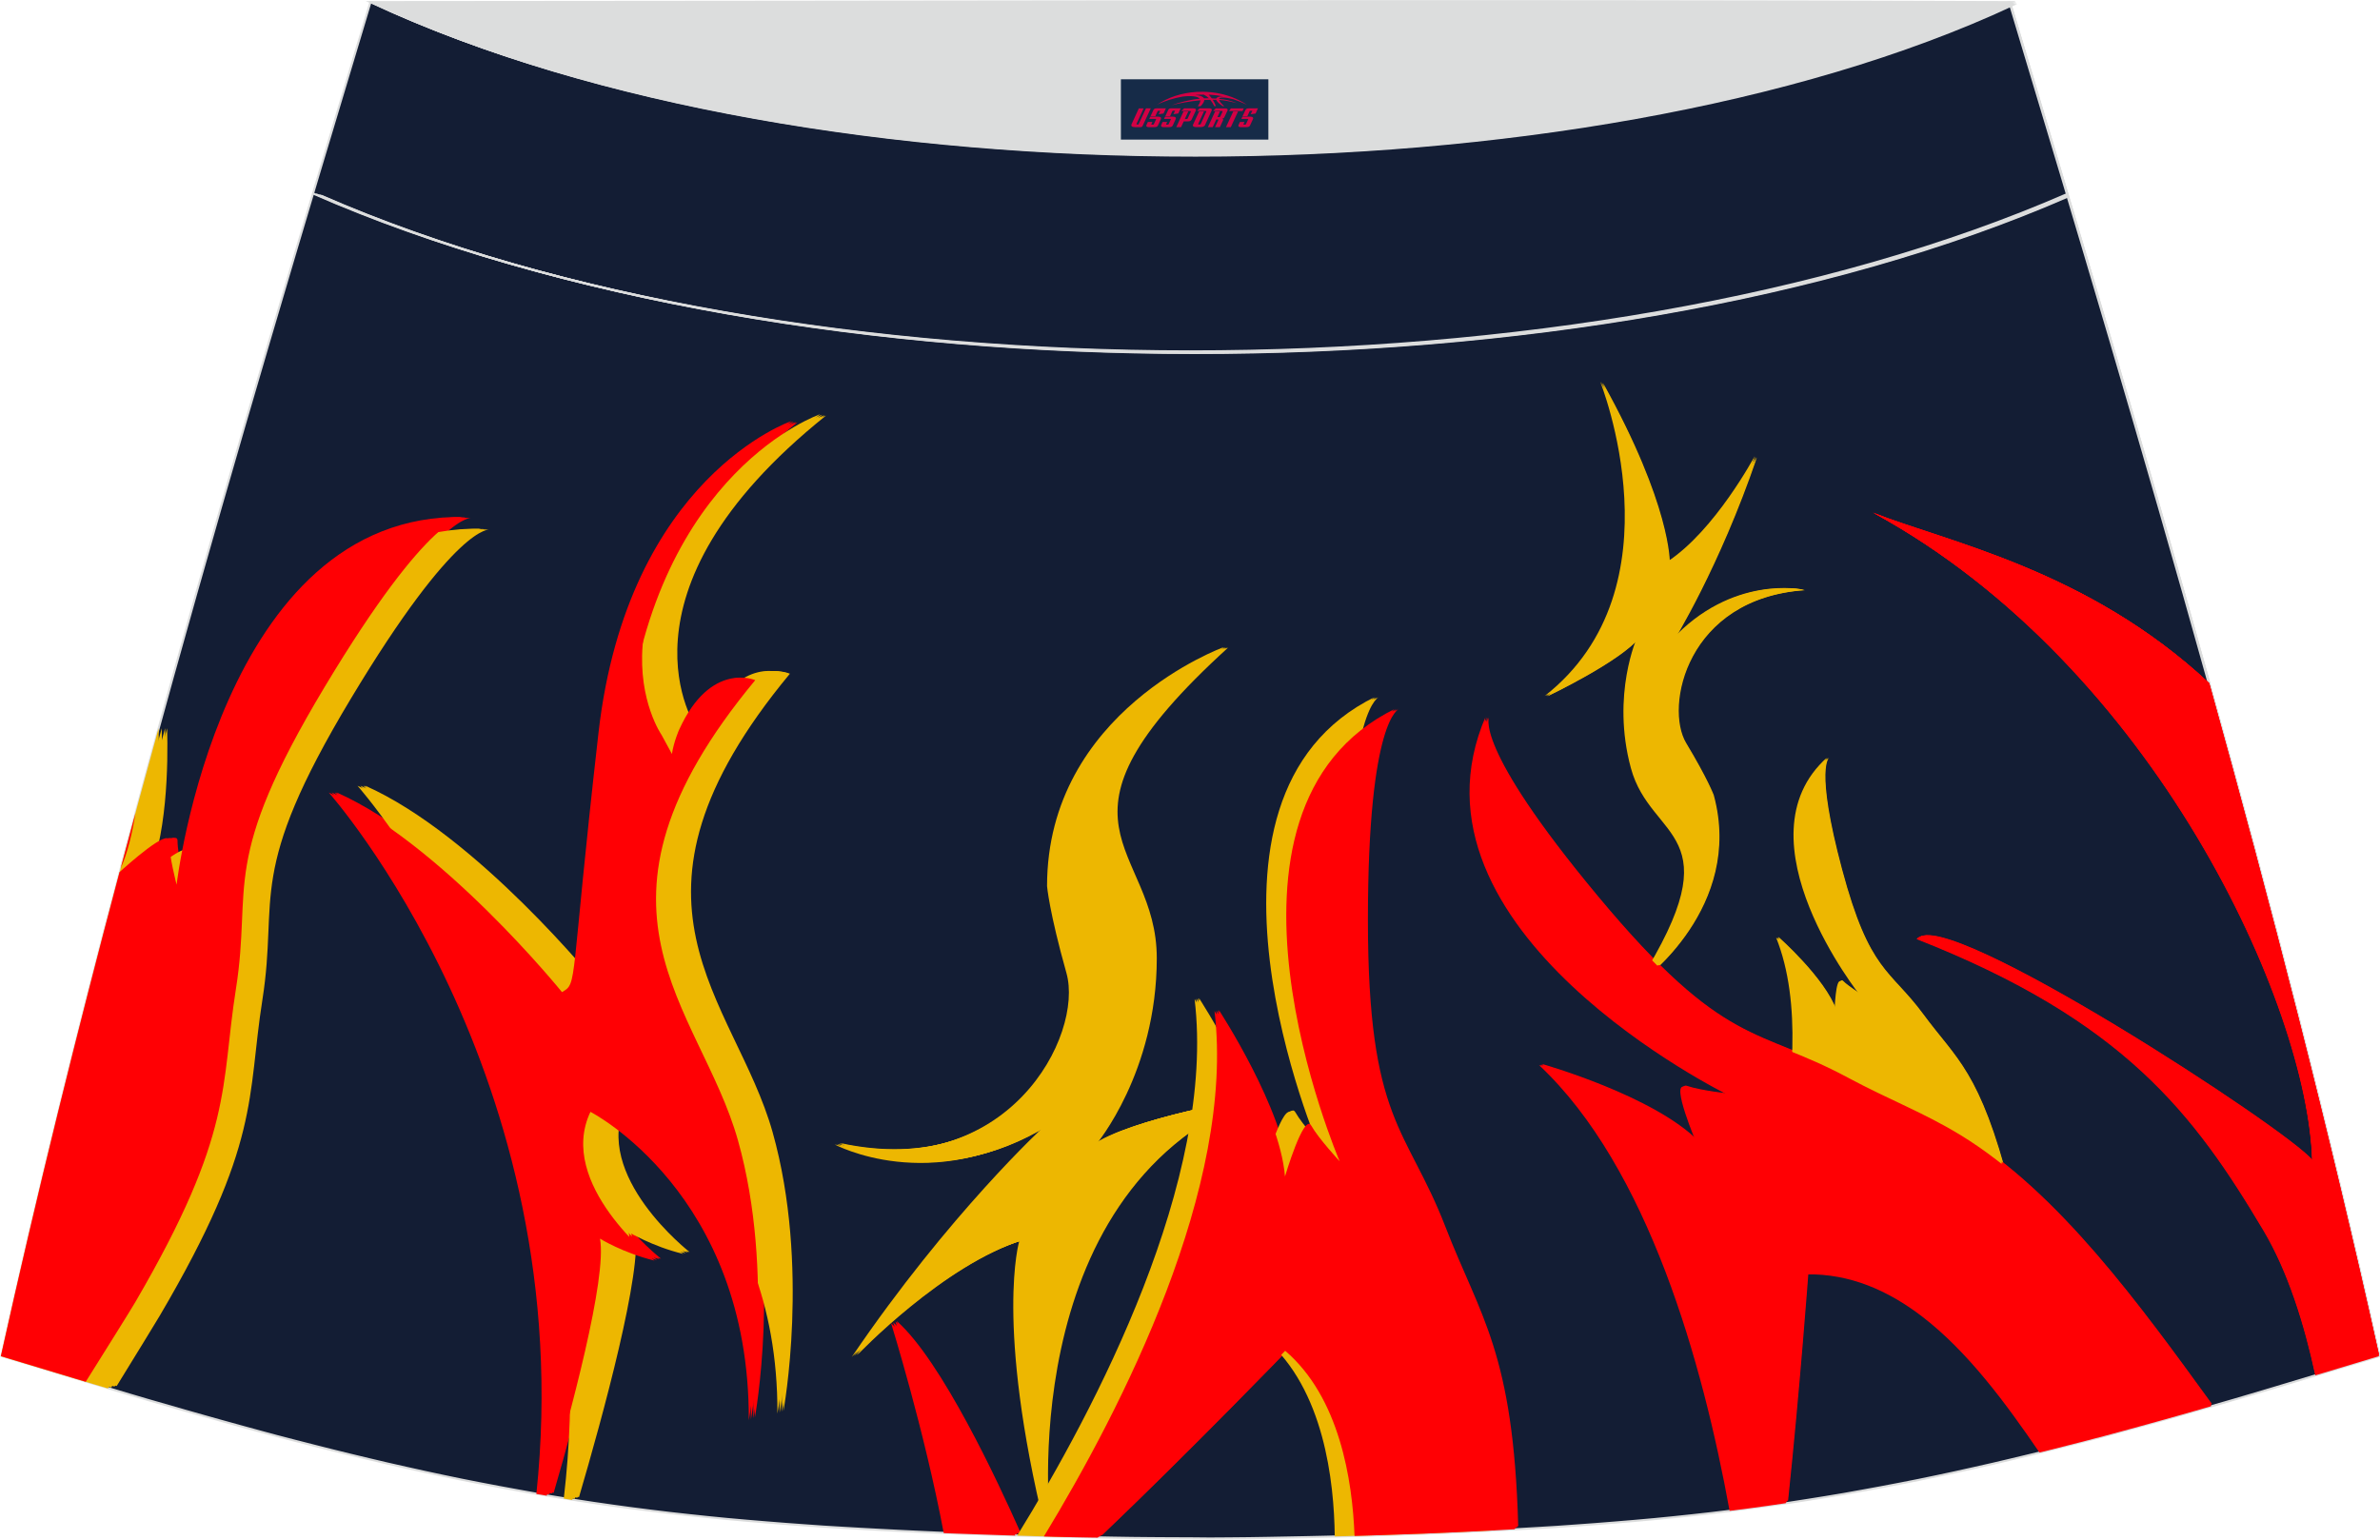 <?xml version="1.0" encoding="utf-8"?>
<!-- Generator: Adobe Illustrator 24.0.1, SVG Export Plug-In . SVG Version: 6.00 Build 0)  -->
<svg xmlns="http://www.w3.org/2000/svg" xmlns:xlink="http://www.w3.org/1999/xlink" version="1.1" id="图层_1" x="0px" y="0px" width="387px" height="250.4px" viewBox="0 0 387.33 250.58" enable-background="new 0 0 387.33 250.58" xml:space="preserve">
<g>
	<path fill="#131D34" stroke="#DCDDDD" stroke-width="0.34" stroke-miterlimit="22.926" d="M194.4,249.91L194.4,249.91   l-3.16-0.01l-3.15-0.02l-3.15-0.03l-3.15-0.05l-3.15-0.06l-3.15-0.06l-3.15-0.07l-3.15-0.08l-3.15-0.09l-3.15-0.1l-3.15-0.11   l-3.11-0.11l-3.11-0.12l-3.11-0.14l-3.11-0.15l-3.11-0.16l-3.11-0.17L138,248.2l-3.11-0.19l-3.11-0.22l-3.13-0.23l-3.13-0.25   l-3.12-0.26l-3.12-0.28l-3.12-0.31l-3.12-0.33l-3.12-0.35l-3.12-0.37l-3.11-0.4l-3.06-0.42l-3.05-0.44l-3.05-0.46l-3.05-0.49   l-3.04-0.51l-3.04-0.54l-3.04-0.56l-3.03-0.58l-3.03-0.6l-3.01-0.62l-3.01-0.65l-3-0.67l-3-0.68l-3-0.7l-2.99-0.71l-2.99-0.74   l-3-0.76l-3-0.77l-2.99-0.78l-2.99-0.8l-2.99-0.82l-2.99-0.83l-2.98-0.84l-2.98-0.85l-2.98-0.86l-2.98-0.86l-2.97-0.87l-2.97-0.88   l-2.97-0.88l-2.97-0.9l-2.97-0.9l-2.97-0.9l-2.97-0.9l-2.97-0.9C18.15,146.12,39.35,74.5,61.55,0.81   c106.46,29.42,159.23,29.42,265.69,0c22.19,73.7,43.4,145.31,59.89,219.57l-2.97,0.9l-2.97,0.9l-2.97,0.9l-2.97,0.9l-2.97,0.9   l-2.97,0.88l-2.97,0.88l-2.97,0.87l-2.98,0.86l-2.98,0.86l-2.98,0.85l-2.98,0.84l-2.99,0.83l-2.99,0.82l-2.99,0.8l-2.99,0.78   l-3,0.77l-3,0.76l-2.99,0.74l-2.99,0.71l-3,0.7l-3,0.68l-3,0.67l-3.01,0.65l-3.01,0.62l-3.03,0.6l-3.03,0.58l-3.04,0.56l-3.04,0.54   l-3.05,0.51l-3.05,0.49l-3.05,0.46l-3.05,0.44l-3.06,0.42l-3.11,0.4l-3.12,0.37l-3.12,0.35l-3.12,0.33l-3.12,0.31l-3.12,0.28   l-3.12,0.26l-3.13,0.25l-3.13,0.23l-3.11,0.22l-3.11,0.19l-3.11,0.18l-3.11,0.17l-3.11,0.16l-3.11,0.15l-3.11,0.14l-3.11,0.12   l-3.11,0.11l-3.15,0.11l-3.15,0.1l-3.15,0.09l-3.15,0.08l-3.15,0.07l-3.15,0.06l-3.15,0.06l-3.15,0.05l-3.15,0.03l-3.15,0.02   L194.4,249.91L194.4,249.91L194.4,249.91z"/>
	<path fill="#131D34" stroke="#DCDDDD" stroke-width="0.34" stroke-miterlimit="22.926" d="M194.22,250.03L194.22,250.03   l-3.16-0.01l-3.15-0.02l-3.15-0.03l-3.15-0.05l-3.15-0.06l-3.15-0.06l-3.15-0.07l-3.15-0.08l-3.15-0.09l-3.15-0.1l-3.15-0.11   l-3.11-0.11l-3.11-0.12l-3.11-0.14l-3.11-0.15l-3.11-0.16l-3.11-0.17l-3.11-0.18l-3.11-0.19l-3.11-0.22l-3.13-0.23l-3.13-0.25   l-3.12-0.26l-3.12-0.28l-3.12-0.31l-3.12-0.33l-3.12-0.35l-3.12-0.37l-3.11-0.4l-3.06-0.42l-3.05-0.44l-3.05-0.47l-3.05-0.49   l-3.04-0.51l-3.04-0.54l-3.04-0.56l-3.03-0.58l-3.03-0.6l-3.02-0.62l-3.02-0.65l-3.01-0.67l-3.01-0.68l-3.01-0.7l-2.99-0.71   l-2.99-0.74l-3.01-0.76l-3.01-0.77l-2.99-0.78l-2.99-0.81l-2.99-0.82l-2.99-0.83l-2.98-0.84l-2.98-0.85l-2.98-0.86l-2.98-0.86   l-2.97-0.87l-2.97-0.88l-2.97-0.88l-2.97-0.9l-2.97-0.9l-2.97-0.9l-2.97-0.9l-2.97-0.9C17.8,146.14,39.03,74.45,61.25,0.7   c106.56,29.45,159.38,29.45,265.94,0c22.21,73.76,43.44,145.44,59.95,219.77l-2.97,0.9l-2.97,0.9l-2.97,0.9l-2.97,0.9l-2.97,0.9   l-2.97,0.88l-2.97,0.88l-2.97,0.87l-2.98,0.86l-2.98,0.86l-2.98,0.85l-2.98,0.84l-2.99,0.83l-2.99,0.82l-2.99,0.81l-2.99,0.78   l-3.01,0.77l-3.01,0.76l-2.99,0.74l-2.99,0.71l-3.01,0.7l-3.01,0.68l-3.01,0.67l-3.02,0.65l-3.02,0.62l-3.03,0.6l-3.03,0.58   l-3.04,0.56l-3.04,0.54l-3.05,0.51l-3.05,0.49l-3.05,0.47l-3.05,0.44l-3.06,0.42l-3.11,0.4l-3.12,0.37l-3.12,0.35l-3.12,0.33   l-3.12,0.31l-3.12,0.28l-3.12,0.26l-3.13,0.25l-3.13,0.23l-3.11,0.22l-3.11,0.19l-3.11,0.18l-3.11,0.17l-3.11,0.16l-3.11,0.15   l-3.11,0.14l-3.11,0.12l-3.11,0.11l-3.15,0.11l-3.15,0.1l-3.15,0.09l-3.15,0.08l-3.15,0.07l-3.15,0.06l-3.15,0.06l-3.15,0.05   l-3.15,0.03l-3.15,0.02L194.22,250.03L194.22,250.03L194.22,250.03z"/>
	<path fill="#131D34" stroke="#DCDDDD" stroke-width="0.341" stroke-miterlimit="22.926" d="M193.94,250.21L193.94,250.21   l-3.17-0.01l-3.16-0.02l-3.16-0.03l-3.16-0.05l-3.16-0.06l-3.16-0.06l-3.16-0.07l-3.16-0.08l-3.16-0.09l-3.16-0.1l-3.16-0.11   l-3.11-0.11l-3.11-0.12l-3.11-0.14l-3.11-0.15l-3.11-0.16l-3.11-0.17l-3.11-0.18l-3.11-0.19l-3.11-0.22l-3.14-0.23l-3.14-0.25   l-3.12-0.26l-3.12-0.28l-3.12-0.31l-3.12-0.33l-3.12-0.35l-3.12-0.37l-3.11-0.4l-3.07-0.42l-3.06-0.44l-3.06-0.47l-3.06-0.49   l-3.04-0.51l-3.04-0.55l-3.04-0.56l-3.03-0.58l-3.03-0.6l-3.02-0.62l-3.02-0.65l-3.01-0.67l-3.01-0.68l-3.01-0.7l-3-0.72l-3-0.74   l-3.01-0.76l-3.01-0.77l-3-0.78l-3-0.81l-3-0.82l-3-0.83l-2.99-0.84l-2.99-0.85l-2.99-0.86l-2.99-0.86l-2.98-0.87l-2.98-0.89   l-2.98-0.89l-2.98-0.9l-2.98-0.9l-2.98-0.9l-2.98-0.9l-2.98-0.9c16.49-74.42,37.75-146.21,60-220.07   C167.48,30,220.38,30,327.1,0.51c22.24,73.87,43.51,145.65,60.04,220.09l-2.98,0.9l-2.98,0.9l-2.98,0.9l-2.98,0.9l-2.98,0.9   l-2.98,0.89l-2.98,0.89l-2.98,0.87l-2.99,0.86l-2.99,0.86l-2.99,0.85l-2.99,0.84l-3,0.83l-3,0.82l-3,0.81l-3,0.78l-3.01,0.77   l-3.01,0.76l-3,0.74l-3,0.72l-3.01,0.7l-3.01,0.68l-3.01,0.67l-3.02,0.65l-3.02,0.62l-3.03,0.6l-3.03,0.58l-3.04,0.56l-3.04,0.55   l-3.06,0.51l-3.06,0.49l-3.06,0.47l-3.06,0.44l-3.07,0.42l-3.11,0.4l-3.12,0.37l-3.12,0.35l-3.12,0.33l-3.12,0.31l-3.12,0.28   l-3.12,0.26l-3.14,0.25l-3.14,0.23l-3.11,0.22l-3.11,0.19l-3.11,0.18l-3.11,0.17l-3.11,0.16l-3.11,0.15l-3.11,0.14l-3.11,0.12   l-3.11,0.11l-3.16,0.11l-3.16,0.1l-3.16,0.09l-3.16,0.08l-3.16,0.07l-3.16,0.06l-3.16,0.06l-3.16,0.05l-3.16,0.03l-3.16,0.02   L193.94,250.21L193.94,250.21L193.94,250.21z"/>
	<path fill="#131D34" stroke="#DCDDDD" stroke-width="0.341" stroke-miterlimit="22.926" d="M193.66,250.39L193.66,250.39   l-3.17-0.01l-3.16-0.02l-3.16-0.03l-3.16-0.05l-3.16-0.06l-3.16-0.06l-3.16-0.07l-3.16-0.08l-3.16-0.09l-3.16-0.1l-3.16-0.11   l-3.12-0.11l-3.12-0.13l-3.12-0.14l-3.12-0.15l-3.12-0.16l-3.12-0.17l-3.12-0.18l-3.12-0.19l-3.12-0.22l-3.14-0.23l-3.14-0.25   l-3.13-0.26l-3.13-0.28l-3.13-0.31l-3.13-0.33l-3.13-0.35l-3.13-0.38l-3.12-0.4l-3.07-0.42l-3.06-0.44l-3.06-0.47l-3.06-0.49   l-3.05-0.51l-3.05-0.55l-3.05-0.56l-3.04-0.58l-3.04-0.6l-3.03-0.63l-3.03-0.65l-3.01-0.67l-3.01-0.68l-3.01-0.71l-3-0.72l-3-0.74   l-3.01-0.76l-3.01-0.77l-3-0.78l-3-0.81l-3-0.82l-3-0.83l-2.99-0.84l-2.99-0.85l-2.99-0.86l-2.99-0.86l-2.98-0.88l-2.98-0.89   l-2.98-0.89l-2.98-0.9l-2.98-0.9l-2.98-0.9l-2.98-0.9l-2.98-0.9C16.72,146.2,38,74.3,60.29,0.33   c106.87,29.53,159.85,29.53,266.72,0c22.27,73.98,43.57,145.87,60.12,220.42l-2.98,0.9l-2.98,0.9l-2.98,0.9l-2.98,0.9l-2.98,0.9   l-2.98,0.89l-2.98,0.89l-2.98,0.88l-2.99,0.86l-2.99,0.86l-2.99,0.85l-2.99,0.84l-3,0.83l-3,0.82l-3,0.81l-3,0.78l-3.01,0.77   l-3.01,0.76l-3,0.74l-3,0.72l-3.01,0.71l-3.01,0.68l-3.01,0.67l-3.03,0.65l-3.03,0.63l-3.04,0.6l-3.04,0.58l-3.05,0.56l-3.05,0.55   l-3.06,0.51l-3.06,0.49l-3.06,0.47l-3.06,0.44l-3.07,0.42l-3.12,0.4l-3.13,0.38l-3.13,0.35l-3.13,0.33l-3.13,0.31l-3.13,0.28   l-3.13,0.26l-3.14,0.25l-3.14,0.23l-3.12,0.22l-3.12,0.19l-3.12,0.18l-3.12,0.17l-3.12,0.16l-3.12,0.15l-3.12,0.14l-3.12,0.13   l-3.12,0.11l-3.16,0.11l-3.16,0.1l-3.16,0.09l-3.16,0.08l-3.16,0.07l-3.16,0.06l-3.16,0.06l-3.16,0.05l-3.16,0.03l-3.16,0.02   L193.66,250.39L193.66,250.39L193.66,250.39z"/>
	<g>
		<path fill="#EDB701" d="M115.07,121.62l-1.68-3.08c0,0-15.21-21.87,21.04-50.91c0,0-26.55,9.03-31.28,50.55    c-4.73,41.51-3.31,40.51-5.92,42.04c0,0-19.64-24.32-37.81-32.35c0,0,41.55,46.7,33.44,115.58l1.37,0.23    c3.88-13.21,10.35-36.82,9.15-43.46c0,0,3.64,2.28,8.85,3.57c0,0-15.96-12.44-10.4-24.13c0,0,25.82,13.19,25.67,50.01    c0,0,4.37-23.59-1.76-45.38c-6.13-21.78-28.05-37.44,2.81-74.64c0,0-7.23-3.16-12.32,8C116.26,117.63,115.38,119.64,115.07,121.62    z"/>
		<path fill="#FF0004" d="M110.42,122.72l-1.68-3.08c0,0-15.21-21.87,21.04-50.91c0,0-26.55,9.03-31.28,50.55    c-4.73,41.51-3.31,40.51-5.92,42.04c0,0-19.64-24.32-37.81-32.35c0,0,40.81,45.87,33.65,113.73l1.69,0.28    c3.91-13.45,9.78-35.32,8.62-41.68c0,0,3.64,2.28,8.85,3.57c0,0-15.96-12.44-10.4-24.13c0,0,25.82,13.19,25.67,50.01    c0,0,4.36-23.59-1.76-45.38c-6.13-21.78-28.05-37.44,2.8-74.64c0,0-7.23-3.16-12.32,8C111.6,118.73,110.72,120.75,110.42,122.72z"/>
		<path fill="#EDB701" d="M224.47,113.43c0,0-5.11,1.41-5.11,34.36s6.3,33.66,12.61,49.95c5.81,15.04,11.32,20.65,11.88,50.86    l-2.33,0.11l-3.11,0.15L235.3,249l-3.11,0.12l-3.11,0.11l-3.15,0.11l-3.15,0.1l-3.15,0.09l-1.77,0.05    c-0.1-8.92-1.73-23.89-11.28-32.04c0,0-17.69,18.3-32.31,32.12l-1.94-0.05l-3.15-0.08l-2.82-0.08    c12.65-20.48,32.28-57.75,28.77-87c0,0,10.56,16.13,11.42,26.82c0,0,3.07-10.35,4.26-8.24c1.19,2.11,4.6,5.78,4.6,5.78    S190.85,129.87,224.47,113.43z"/>
		<path fill="#EDB701" d="M199.86,105.41c0,0-28.63,10.35-28.63,38.75c0,0,0.34,4.13,3.15,14.11c2.81,10-9.29,33.92-37.58,27.79    c0,0,15.59,8.42,34-2.98c0,0-15.38,14.11-31.23,37.43c0,0,14.02-14.72,27.14-18.76c0,0-3.97,13.24,4.22,46.71    c0,0-6.3-53.82,32.89-69.76c0,0-19.25,3.15-25.4,7.54c0,0,9.84-11.7,9.84-30.28C188.27,137.36,167.9,134.47,199.86,105.41z"/>
		<path fill="#FF0004" d="M227.73,115.36c0,0-5.11,1.41-5.11,34.36s6.3,33.66,12.61,49.95c5.68,14.68,11.07,20.41,11.85,48.76    l-2.46,0.14l-3.11,0.16l-3.11,0.15l-3.11,0.14l-3.11,0.12l-3.11,0.11l-3.15,0.11l-3.15,0.1l-1.7,0.05    c-0.34-9.02-2.41-22.46-11.24-30.02c0,0-16.18,16.75-30.38,30.3l-0.82-0.01l-3.15-0.06l-3.15-0.07l-1.62-0.05    c12.65-20.81,31.07-56.78,27.66-85.2c0,0,10.56,16.13,11.42,26.82c0,0,3.07-10.35,4.26-8.24c1.19,2.1,4.6,5.78,4.6,5.78    S194.12,131.79,227.73,115.36z"/>
		<path fill="#EDB701" d="M267.25,159.67c0,0,16.61-12,11.66-30.25c0,0-0.94-2.58-4.49-8.48c-3.55-5.89,0.06-23.54,19.32-24.89    c0,0-11.5-2.49-21.35,8.27c0,0,7.43-11.94,13.55-29.9c0,0-6.45,12.08-14.19,17.12c0,0,0.24-9.25-10.87-29.23    c0,0,13.45,33.4-8.98,50.99c0,0,11.84-5.63,15.02-9.6c0,0-4.28,9.36-1.04,21.31S282.73,135.02,267.25,159.67z"/>
		<path fill="#EDB701" d="M297.72,123.27c0,0-2.41,1.46,2.07,18.23s7.8,16.21,13.23,23.58c5.43,7.38,9.19,9.18,14.12,28.32    l-13.37,3.83c0,0-2.14-14.28-10.99-18.37c0,0-15.84,28.91-19.22,31.32c0,0,14.29-36.75,5.88-57.68c0,0,7.58,6.66,9.47,11.98    c0,0,0.16-5.71,1.05-4.82s3.14,2.28,3.14,2.28S282.83,136.54,297.72,123.27z"/>
		<path fill="#FF0004" d="M242.38,116.56c0,0-2.99,4.48,17.72,29.35s25.87,21.19,40.96,29.28c6.75,3.63,12.25,5.64,18.26,9.32    c15.79,9.64,29.02,27.98,40.64,43.98l-2.53,0.73l-2.98,0.85l-2.98,0.84l-2.99,0.83l-2.99,0.82l-2.99,0.8l-2.99,0.78l-3,0.77    l-3,0.76l-1.39,0.34c-5.37-7.85-11.56-16.32-19-22.03c-5.52-4.24-11.73-6.98-18.81-6.86c0,0-1.39,18.96-3.31,37.1l-2.82,0.41    l-3.06,0.42l-3.11,0.4l-0.12,0.01c-4.34-23.91-13.2-55.69-30.89-72.27c0,0,18.14,5.12,25.51,12.62c0,0-4.18-9.85-1.95-9.07    s7.12,1.29,7.12,1.29S227.26,151.41,242.38,116.56z"/>
		<path fill="#FF0004" d="M166.09,249.47c-3.66-8.26-12.86-28.01-20.14-34.44c0,0,5.35,17.15,8.53,34.03l2.12,0.08l3.11,0.11    l3.15,0.11l3.15,0.1L166.09,249.47z"/>
		<path fill="#EDB701" d="M79.72,86.19c0,0-5.45-1.08-22.62,27.52c-17.17,28.58-11.72,32.01-14.39,48.98    c-2.53,16.04-0.2,23.38-16.72,51.48c-0.58,0.99-4.08,6.69-7,11.43l-2.49-0.74l-2.97-0.9l-2.97-0.9l-2.97-0.9l-2.97-0.9l-2.97-0.9    c7.63-34.35,16.27-68.14,25.55-101.83c0.16,5.67,0.05,18.12-3.57,25.42c0,0,8.22-7.59,8.23-5.24c0,2.36,1.24,7.08,1.24,7.08    S40.13,85.39,79.72,86.19z"/>
		<path fill="#FF0004" d="M76.77,84.3c0,0-5.45-1.08-22.62,27.52c-17.17,28.58-11.72,32.01-14.4,48.98    c-2.52,15.91-0.24,23.25-16.32,50.82c-0.71,1.24-4.95,8-8.03,12.92l-1.88-0.57l-2.97-0.9l-2.97-0.9l-2.97-0.9l-2.97-0.9    c5.87-26.43,12.34-52.53,19.23-78.49c1.26-1.14,8.02-7.2,8.02-5.05c0,2.36,1.24,7.08,1.24,7.08S37.18,83.5,76.77,84.3L76.77,84.3z     M23.45,132.33c-0.8,2.99-1.61,5.98-2.4,8.99C22.19,138.71,22.95,135.56,23.45,132.33z"/>
		<path fill="#FF0004" d="M376.33,188.8c-0.66-25.16-25.57-80.31-71.26-105.23c11.99,4.74,34.79,9.24,54.49,27.64    c10.05,36.13,19.39,72.32,27.58,109.17l-2.97,0.9l-2.97,0.9l-2.97,0.9l-1.41,0.42c-1.78-8.26-4.43-16.76-8.36-23.4    c-11.31-19.04-22.7-34.13-56.28-47.34C316.35,147.32,372.48,183.9,376.33,188.8z"/>
	</g>
	<g>
		<path fill="#EDB701" d="M114.82,121.61l-1.68-3.09c0,0-15.22-21.89,21.06-50.95c0,0-26.58,9.04-31.31,50.6    c-4.73,41.55-3.31,40.55-5.92,42.08c0,0-19.66-24.34-37.84-32.38c0,0,41.58,46.74,33.47,115.69l1.37,0.23    c3.88-13.23,10.36-36.85,9.15-43.5c0,0,3.64,2.28,8.86,3.57c0,0-15.97-12.45-10.41-24.15c0,0,25.84,13.2,25.69,50.06    c0,0,4.38-23.62-1.76-45.42c-6.14-21.8-28.07-37.48,2.81-74.71c0,0-7.24-3.16-12.33,8.01    C116.01,117.62,115.13,119.64,114.82,121.61z"/>
		<path fill="#FF0004" d="M110.16,122.71l-1.68-3.09c0,0-15.22-21.89,21.06-50.95c0,0-26.58,9.04-31.31,50.6    c-4.73,41.55-3.31,40.55-5.92,42.08c0,0-19.66-24.34-37.84-32.38c0,0,40.85,45.92,33.68,113.84l1.69,0.28    c3.91-13.46,9.79-35.36,8.63-41.72c0,0,3.64,2.28,8.86,3.57c0,0-15.97-12.45-10.41-24.15c0,0,25.84,13.2,25.69,50.06    c0,0,4.37-23.62-1.76-45.42c-6.14-21.8-28.07-37.48,2.8-74.71c0,0-7.24-3.16-12.33,8.01    C111.35,118.72,110.47,120.75,110.16,122.71z"/>
		<path fill="#EDB701" d="M224.31,113.42c0,0-5.12,1.41-5.12,34.39s6.31,33.69,12.62,50c5.82,15.05,11.33,20.67,11.89,50.91    l-2.34,0.11l-3.11,0.15l-3.11,0.14l-3.11,0.12l-3.11,0.11l-3.15,0.11l-3.15,0.1l-3.15,0.09l-1.77,0.05    c-0.1-8.93-1.74-23.91-11.29-32.07c0,0-17.71,18.32-32.34,32.15l-1.94-0.05l-3.15-0.08l-2.82-0.08    c12.66-20.5,32.3-57.8,28.8-87.08c0,0,10.57,16.14,11.43,26.85c0,0,3.07-10.36,4.26-8.25s4.61,5.78,4.61,5.78    S190.67,129.87,224.31,113.42z"/>
		<path fill="#EDB701" d="M199.69,105.39c0,0-28.65,10.36-28.65,38.78c0,0,0.34,4.13,3.15,14.12c2.81,10-9.3,33.95-37.61,27.81    c0,0,15.61,8.43,34.03-2.98c0,0-15.39,14.12-31.26,37.47c0,0,14.03-14.73,27.17-18.77c0,0-3.97,13.25,4.22,46.76    c0,0-6.31-53.87,32.92-69.83c0,0-19.27,3.15-25.42,7.54c0,0,9.85-11.71,9.85-30.31C188.09,137.37,167.7,134.48,199.69,105.39z"/>
		<path fill="#FF0004" d="M227.58,115.35c0,0-5.12,1.41-5.12,34.39s6.31,33.69,12.62,50c5.68,14.69,11.08,20.43,11.86,48.81    l-2.46,0.14l-3.11,0.16l-3.11,0.15l-3.11,0.14l-3.11,0.12l-3.11,0.11l-3.15,0.11l-3.15,0.1l-1.7,0.05    c-0.34-9.03-2.42-22.48-11.25-30.05c0,0-16.2,16.76-30.41,30.33l-0.82-0.01l-3.15-0.06l-3.15-0.07l-1.62-0.05    c12.66-20.83,31.1-56.83,27.69-85.28c0,0,10.57,16.14,11.43,26.85c0,0,3.07-10.36,4.26-8.25c1.19,2.1,4.61,5.78,4.61,5.78    S193.94,131.8,227.58,115.35z"/>
		<path fill="#EDB701" d="M267.13,159.7c0,0,16.63-12.01,11.67-30.27c0,0-0.94-2.59-4.49-8.48c-3.55-5.9,0.06-23.56,19.34-24.91    c0,0-11.51-2.5-21.37,8.28c0,0,7.44-11.96,13.57-29.92c0,0-6.45,12.09-14.2,17.14c0,0,0.24-9.26-10.88-29.25    c0,0,13.46,33.43-8.98,51.03c0,0,11.85-5.64,15.03-9.61c0,0-4.29,9.37-1.04,21.32S282.63,135.03,267.13,159.7z"/>
		<path fill="#EDB701" d="M297.64,123.27c0,0-2.42,1.46,2.08,18.25c4.49,16.79,7.8,16.22,13.24,23.6c5.43,7.38,9.2,9.19,14.13,28.35    l-13.38,3.83c0,0-2.14-14.29-11-18.39c0,0-15.86,28.94-19.24,31.35c0,0,14.3-36.79,5.89-57.74c0,0,7.59,6.67,9.48,11.99    c0,0,0.16-5.72,1.05-4.82c0.9,0.9,3.14,2.28,3.14,2.28S282.73,136.55,297.64,123.27z"/>
		<path fill="#FF0004" d="M242.25,116.55c0,0-2.99,4.48,17.74,29.38s25.9,21.21,40.99,29.31c6.76,3.63,12.26,5.65,18.27,9.32    c15.8,9.65,29.05,28.01,40.68,44.02l-2.53,0.73l-2.98,0.85l-2.98,0.84l-2.99,0.83l-2.99,0.82l-2.99,0.81l-2.99,0.78l-3.01,0.77    l-3.01,0.76l-1.4,0.34c-5.38-7.86-11.57-16.33-19.02-22.05c-5.52-4.24-11.74-6.99-18.83-6.86c0,0-1.4,18.98-3.31,37.14l-2.82,0.41    l-3.06,0.42l-3.11,0.4l-0.12,0.01c-4.34-23.93-13.21-55.74-30.92-72.33c0,0,18.16,5.13,25.53,12.64c0,0-4.19-9.86-1.95-9.07    c2.23,0.78,7.12,1.29,7.12,1.29S227.12,151.43,242.25,116.55z"/>
		<path fill="#FF0004" d="M165.89,249.58c-3.66-8.27-12.87-28.04-20.16-34.47c0,0,5.35,17.16,8.54,34.06l2.12,0.08l3.11,0.11    l3.15,0.11l3.15,0.1L165.89,249.58z"/>
		<path fill="#EDB701" d="M79.43,86.15c0,0-5.46-1.08-22.64,27.54c-17.18,28.61-11.73,32.04-14.41,49.02    c-2.53,16.05-0.2,23.4-16.73,51.53c-0.58,0.99-4.08,6.69-7.01,11.45l-2.5-0.74l-2.97-0.9l-2.97-0.9l-2.97-0.9l-2.97-0.9l-2.97-0.9    c7.63-34.38,16.29-68.21,25.58-101.93c0.16,5.67,0.05,18.14-3.57,25.44c0,0,8.22-7.6,8.24-5.24c0,2.36,1.24,7.09,1.24,7.09    S39.81,85.35,79.43,86.15z"/>
		<path fill="#FF0004" d="M76.48,84.26c0,0-5.46-1.08-22.64,27.54c-17.18,28.61-11.73,32.04-14.42,49.02    c-2.52,15.93-0.24,23.28-16.33,50.86c-0.71,1.24-4.96,8.01-8.04,12.93l-1.88-0.57l-2.97-0.9l-2.97-0.9l-2.97-0.9l-2.97-0.9    c5.88-26.45,12.35-52.57,19.25-78.56c1.26-1.15,8.03-7.2,8.03-5.06c0,2.36,1.24,7.09,1.24,7.09S36.86,83.47,76.48,84.26    L76.48,84.26z M23.11,132.33c-0.81,2.99-1.61,5.99-2.4,9C21.85,138.72,22.61,135.56,23.11,132.33z"/>
		<path fill="#FF0004" d="M376.32,188.85c-0.66-25.18-25.59-80.39-71.32-105.33c12,4.74,34.82,9.24,54.54,27.67    c10.06,36.16,19.41,72.39,27.61,109.27l-2.97,0.9l-2.97,0.9l-2.97,0.9l-1.41,0.42c-1.78-8.27-4.44-16.78-8.37-23.42    c-11.32-19.06-22.72-34.17-56.33-47.38C316.28,147.34,372.47,183.95,376.32,188.85z"/>
	</g>
	<g>
		<path fill="#EDB701" d="M114.42,121.61l-1.68-3.09c0,0-15.24-21.92,21.09-51.03c0,0-26.62,9.05-31.35,50.68    c-4.74,41.61-3.32,40.61-5.93,42.14c0,0-19.69-24.38-37.9-32.43c0,0,41.64,46.81,33.52,115.86l1.37,0.23    c3.89-13.25,10.37-36.91,9.17-43.56c0,0,3.65,2.28,8.87,3.58c0,0-15.99-12.47-10.43-24.18c0,0,25.88,13.22,25.73,50.13    c0,0,4.38-23.65-1.76-45.48c-6.15-21.83-28.12-37.53,2.82-74.81c0,0-7.25-3.17-12.35,8.02    C115.61,117.61,114.73,119.63,114.42,121.61z"/>
		<path fill="#FF0004" d="M109.75,122.71l-1.68-3.09c0,0-15.24-21.92,21.09-51.03c0,0-26.62,9.05-31.35,50.68    c-4.74,41.61-3.32,40.61-5.93,42.14c0,0-19.69-24.38-37.9-32.43c0,0,40.91,45.98,33.73,114.01l1.69,0.28    c3.92-13.48,9.8-35.41,8.64-41.78c0,0,3.65,2.28,8.87,3.58c0,0-15.99-12.47-10.43-24.18c0,0,25.88,13.22,25.73,50.13    c0,0,4.37-23.65-1.76-45.48c-6.15-21.83-28.12-37.53,2.81-74.81c0,0-7.25-3.17-12.35,8.02    C110.94,118.71,110.06,120.74,109.75,122.71z"/>
		<path fill="#EDB701" d="M224.08,113.41c0,0-5.12,1.41-5.12,34.44s6.32,33.74,12.64,50.07c5.83,15.07,11.35,20.7,11.9,50.98    l-2.34,0.11l-3.11,0.15l-3.11,0.14l-3.11,0.12l-3.11,0.11l-3.16,0.11l-3.16,0.1l-3.16,0.09l-1.77,0.05    c-0.1-8.94-1.74-23.95-11.3-32.11c0,0-17.73,18.35-32.39,32.19l-1.94-0.05l-3.16-0.08l-2.83-0.08    c12.68-20.53,32.35-57.89,28.84-87.21c0,0,10.59,16.16,11.45,26.89c0,0,3.08-10.37,4.27-8.26c1.19,2.11,4.61,5.79,4.61,5.79    S190.38,129.88,224.08,113.41z"/>
		<path fill="#EDB701" d="M199.41,105.36c0,0-28.69,10.37-28.69,38.84c0,0,0.34,4.13,3.16,14.14c2.82,10.02-9.31,34-37.67,27.85    c0,0,15.63,8.44,34.08-2.99c0,0-15.42,14.14-31.31,37.52c0,0,14.05-14.76,27.21-18.8c0,0-3.98,13.27,4.23,46.82    c0,0-6.32-53.95,32.97-69.93c0,0-19.3,3.16-25.46,7.55c0,0,9.86-11.72,9.86-30.35C187.79,137.39,167.38,134.49,199.41,105.36z"/>
		<path fill="#FF0004" d="M227.35,115.34c0,0-5.12,1.41-5.12,34.44s6.32,33.74,12.64,50.07c5.69,14.71,11.1,20.46,11.88,48.88    l-2.47,0.14l-3.11,0.16l-3.11,0.15l-3.11,0.14l-3.11,0.12l-3.11,0.11l-3.16,0.11l-3.16,0.1l-1.7,0.05    c-0.34-9.04-2.42-22.51-11.27-30.09c0,0-16.22,16.79-30.46,30.38l-0.82-0.01l-3.16-0.06l-3.16-0.07l-1.62-0.05    c12.68-20.86,31.15-56.91,27.73-85.4c0,0,10.59,16.16,11.45,26.89c0,0,3.08-10.37,4.27-8.26c1.19,2.1,4.61,5.79,4.61,5.79    S193.65,131.81,227.35,115.34z"/>
		<path fill="#EDB701" d="M266.96,159.75c0,0,16.65-12.03,11.69-30.32c0,0-0.94-2.59-4.5-8.5c-3.56-5.91,0.06-23.59,19.37-24.95    c0,0-11.53-2.5-21.4,8.29c0,0,7.45-11.97,13.59-29.97c0,0-6.46,12.11-14.22,17.16c0,0,0.24-9.27-10.89-29.3    c0,0,13.48,33.48-9,51.11c0,0,11.87-5.65,15.05-9.62c0,0-4.29,9.38-1.05,21.36C268.84,137,282.48,135.05,266.96,159.75z"/>
		<path fill="#EDB701" d="M297.5,123.27c0,0-2.42,1.47,2.08,18.28s7.82,16.24,13.26,23.64c5.44,7.4,9.21,9.2,14.15,28.39l-13.4,3.84    c0,0-2.15-14.31-11.02-18.41c0,0-15.88,28.98-19.27,31.4c0,0,14.32-36.84,5.9-57.82c0,0,7.6,6.68,9.5,12.01    c0,0,0.16-5.73,1.06-4.83c0.9,0.9,3.15,2.28,3.15,2.28S282.58,136.57,297.5,123.27z"/>
		<path fill="#FF0004" d="M242.04,116.54c0,0-3,4.49,17.77,29.42c20.77,24.93,25.93,21.24,41.05,29.35    c6.77,3.64,12.28,5.66,18.3,9.34c15.82,9.67,29.09,28.05,40.74,44.09l-2.53,0.73l-2.99,0.85l-2.99,0.84l-3,0.83l-3,0.82l-3,0.81    l-3,0.78l-3.01,0.77l-3.01,0.76l-1.4,0.34c-5.38-7.87-11.59-16.36-19.05-22.08c-5.53-4.25-11.76-7-18.86-6.87    c0,0-1.4,19-3.32,37.19l-2.83,0.41l-3.07,0.42l-3.11,0.4l-0.12,0.01c-4.35-23.97-13.23-55.82-30.97-72.44    c0,0,18.19,5.13,25.57,12.65c0,0-4.19-9.87-1.95-9.09c2.24,0.78,7.13,1.29,7.13,1.29S226.88,151.47,242.04,116.54z"/>
		<path fill="#FF0004" d="M165.56,249.77c-3.67-8.28-12.89-28.08-20.19-34.52c0,0,5.36,17.19,8.55,34.11l2.12,0.08l3.11,0.11    l3.16,0.11l3.16,0.1L165.56,249.77z"/>
		<path fill="#EDB701" d="M78.98,86.1c0,0-5.46-1.08-22.67,27.58c-17.21,28.65-11.75,32.09-14.43,49.1    c-2.53,16.07-0.2,23.44-16.76,51.61c-0.58,0.99-4.09,6.7-7.02,11.46l-2.5-0.74l-2.98-0.9l-2.98-0.9l-2.98-0.9l-2.98-0.9l-2.98-0.9    c7.65-34.43,16.31-68.31,25.62-102.08c0.16,5.68,0.05,18.16-3.58,25.48c0,0,8.24-7.61,8.25-5.25c0,2.36,1.24,7.1,1.24,7.1    S39.3,85.29,78.98,86.1z"/>
		<path fill="#FF0004" d="M76.03,84.2c0,0-5.46-1.08-22.67,27.58c-17.21,28.65-11.75,32.09-14.44,49.1    c-2.52,15.95-0.24,23.31-16.36,50.94c-0.72,1.24-4.96,8.02-8.05,12.95l-1.89-0.57l-2.98-0.9l-2.98-0.9l-2.98-0.9l-2.98-0.9    c5.88-26.49,12.37-52.65,19.28-78.68c1.26-1.15,8.04-7.21,8.04-5.07c0,2.36,1.24,7.1,1.24,7.1S36.35,83.4,76.03,84.2L76.03,84.2z     M22.58,132.34c-0.81,3-1.61,6-2.41,9.01C21.32,138.74,22.08,135.58,22.58,132.34z"/>
		<path fill="#FF0004" d="M376.31,188.95c-0.66-25.22-25.63-80.51-71.43-105.49c12.02,4.75,34.87,9.26,54.62,27.71    c10.08,36.21,19.44,72.5,27.65,109.43l-2.98,0.9l-2.98,0.9l-2.98,0.9l-1.41,0.42c-1.78-8.28-4.44-16.8-8.38-23.46    c-11.34-19.08-22.75-34.22-56.41-47.45C316.18,147.37,372.44,184.04,376.31,188.95z"/>
	</g>
	<g>
		<path fill="#EDB701" d="M114.02,121.6l-1.68-3.09c0,0-15.27-21.96,21.13-51.1c0,0-26.65,9.07-31.4,50.75    c-4.74,41.67-3.32,40.67-5.94,42.21c0,0-19.72-24.41-37.95-32.48c0,0,41.71,46.88,33.57,116.03l1.38,0.23    c3.89-13.26,10.39-36.96,9.18-43.63c0,0,3.65,2.29,8.88,3.58c0,0-16.02-12.49-10.44-24.22c0,0,25.92,13.24,25.77,50.2    c0,0,4.39-23.69-1.76-45.55s-28.16-37.59,2.82-74.92c0,0-7.26-3.17-12.37,8.03C115.22,117.6,114.33,119.62,114.02,121.6z"/>
		<path fill="#FF0004" d="M109.35,122.71l-1.68-3.09c0,0-15.27-21.96,21.13-51.1c0,0-26.65,9.07-31.4,50.75    c-4.74,41.67-3.32,40.67-5.94,42.21c0,0-19.72-24.41-37.95-32.48c0,0,40.97,46.05,33.78,114.17l1.7,0.28    c3.92-13.5,9.82-35.46,8.66-41.84c0,0,3.65,2.29,8.88,3.58c0,0-16.02-12.49-10.44-24.22c0,0,25.92,13.24,25.77,50.2    c0,0,4.38-23.69-1.76-45.55c-6.15-21.87-28.16-37.59,2.81-74.92c0,0-7.26-3.17-12.37,8.03    C110.54,118.7,109.65,120.74,109.35,122.71z"/>
		<path fill="#EDB701" d="M223.84,113.39c0,0-5.13,1.41-5.13,34.49s6.33,33.79,12.66,50.15c5.84,15.1,11.36,20.73,11.92,51.06    l-2.34,0.11l-3.12,0.15l-3.12,0.14l-3.12,0.13l-3.12,0.11l-3.16,0.11l-3.16,0.1l-3.16,0.09l-1.77,0.05    c-0.1-8.95-1.74-23.98-11.32-32.16c0,0-17.76,18.37-32.43,32.24l-1.95-0.05l-3.16-0.08l-2.83-0.08    c12.7-20.56,32.4-57.97,28.88-87.34c0,0,10.6,16.19,11.47,26.93c0,0,3.08-10.39,4.28-8.27c1.19,2.12,4.62,5.8,4.62,5.8    S190.09,129.88,223.84,113.39z"/>
		<path fill="#EDB701" d="M199.14,105.33c0,0-28.74,10.39-28.74,38.9c0,0,0.34,4.14,3.16,14.16c2.82,10.03-9.33,34.05-37.72,27.89    c0,0,15.65,8.45,34.13-2.99c0,0-15.44,14.16-31.35,37.58c0,0,14.07-14.78,27.25-18.83c0,0-3.98,13.29,4.23,46.89    c0,0-6.33-54.03,33.01-70.03c0,0-19.33,3.16-25.49,7.57c0,0,9.87-11.74,9.87-30.4C187.5,137.4,167.06,134.5,199.14,105.33z"/>
		<path fill="#FF0004" d="M227.11,115.32c0,0-5.13,1.41-5.13,34.49s6.33,33.79,12.66,50.15c5.7,14.73,11.11,20.49,11.9,48.95    l-2.47,0.14l-3.12,0.16l-3.12,0.15l-3.12,0.14l-3.12,0.13l-3.12,0.11l-3.16,0.11l-3.16,0.1l-1.71,0.05    c-0.34-9.06-2.42-22.55-11.29-30.14c0,0-16.25,16.81-30.5,30.42l-0.82-0.01l-3.16-0.06l-3.16-0.07l-1.63-0.05    c12.7-20.89,31.19-57,27.77-85.53c0,0,10.6,16.19,11.47,26.93c0,0,3.08-10.39,4.28-8.27c1.19,2.1,4.62,5.8,4.62,5.8    S193.37,131.82,227.11,115.32z"/>
		<path fill="#EDB701" d="M266.78,159.8c0,0,16.68-12.05,11.71-30.36c0,0-0.94-2.59-4.51-8.51c-3.56-5.92,0.06-23.63,19.4-24.98    c0,0-11.55-2.5-21.43,8.3c0,0,7.46-11.99,13.61-30.01c0,0-6.47,12.13-14.24,17.19c0,0,0.24-9.28-10.91-29.34    c0,0,13.5,33.53-9.01,51.18c0,0,11.89-5.65,15.07-9.64c0,0-4.3,9.4-1.05,21.39S282.32,135.06,266.78,159.8z"/>
		<path fill="#EDB701" d="M297.37,123.26c0,0-2.42,1.47,2.08,18.3s7.83,16.27,13.28,23.67c5.45,7.41,9.23,9.21,14.17,28.43    l-13.42,3.85c0,0-2.15-14.33-11.04-18.44c0,0-15.9,29.02-19.29,31.44c0,0,14.35-36.89,5.9-57.91c0,0,7.61,6.69,9.51,12.02    c0,0,0.16-5.73,1.06-4.83c0.9,0.9,3.15,2.29,3.15,2.29S282.42,136.58,297.37,123.26z"/>
		<path fill="#FF0004" d="M241.82,116.53c0,0-3,4.49,17.79,29.46s25.97,21.27,41.11,29.4c6.78,3.64,12.3,5.67,18.33,9.35    c15.85,9.68,29.13,28.09,40.8,44.15l-2.54,0.73l-2.99,0.85l-2.99,0.84l-3,0.83l-3,0.82l-3,0.81l-3,0.78l-3.01,0.77l-3.01,0.76    l-1.4,0.34c-5.39-7.88-11.6-16.38-19.08-22.12c-5.54-4.25-11.77-7.01-18.88-6.88c0,0-1.4,19.03-3.32,37.25l-2.83,0.41l-3.07,0.42    l-3.12,0.4l-0.13,0.01c-4.36-24-13.25-55.9-31.01-72.55c0,0,18.21,5.14,25.61,12.67c0,0-4.2-9.89-1.96-9.1    c2.24,0.78,7.14,1.3,7.14,1.3S226.65,151.51,241.82,116.53z"/>
		<path fill="#FF0004" d="M165.24,249.95c-3.67-8.29-12.91-28.12-20.22-34.57c0,0,5.37,17.21,8.57,34.16l2.13,0.08l3.12,0.11    l3.16,0.11l3.16,0.1L165.24,249.95z"/>
		<path fill="#EDB701" d="M78.53,86.04c0,0-5.47-1.08-22.71,27.62c-17.24,28.69-11.76,32.14-14.45,49.17    c-2.54,16.1-0.2,23.47-16.78,51.68c-0.58,0.99-4.1,6.71-7.03,11.48l-2.5-0.74l-2.98-0.9l-2.98-0.9l-2.98-0.9l-2.98-0.9l-2.98-0.9    c7.66-34.48,16.34-68.41,25.65-102.23c0.16,5.69,0.05,18.19-3.58,25.52c0,0,8.25-7.62,8.26-5.26c0,2.37,1.24,7.11,1.24,7.11    S38.79,85.23,78.53,86.04z"/>
		<path fill="#FF0004" d="M75.57,84.14c0,0-5.47-1.08-22.71,27.62C35.63,140.45,41.1,143.9,38.4,160.93    c-2.53,15.97-0.24,23.34-16.38,51.01c-0.72,1.24-4.97,8.03-8.07,12.97l-1.89-0.57l-2.98-0.9l-2.98-0.9l-2.98-0.9l-2.98-0.9    c5.89-26.53,12.39-52.73,19.31-78.79c1.26-1.15,8.05-7.22,8.05-5.07c0,2.37,1.24,7.11,1.24,7.11S35.83,83.34,75.57,84.14    L75.57,84.14z M22.04,132.35c-0.81,3-1.62,6.01-2.41,9.02C20.78,138.76,21.54,135.59,22.04,132.35z"/>
		<path fill="#FF0004" d="M376.29,189.04c-0.66-25.26-25.67-80.62-71.53-105.64c12.04,4.76,34.93,9.27,54.7,27.75    c10.09,36.27,19.46,72.6,27.69,109.59l-2.98,0.9l-2.98,0.9l-2.98,0.9l-1.41,0.42c-1.79-8.29-4.45-16.83-8.4-23.49    c-11.35-19.11-22.79-34.27-56.49-47.52C316.08,147.4,372.42,184.13,376.29,189.04z"/>
	</g>
	<path fill="none" stroke="#DCDDDD" stroke-width="0.34" stroke-miterlimit="22.926" d="M336.59,31.95   c-77.97,34.03-206.49,34-284.34-0.11"/>
	<path fill="none" stroke="#DCDDDD" stroke-width="0.34" stroke-miterlimit="22.926" d="M336.54,31.87   C258.5,65.93,129.86,65.9,51.94,31.75"/>
	<path fill="none" stroke="#DCDDDD" stroke-width="0.341" stroke-miterlimit="22.926" d="M336.47,31.73   c-78.15,34.11-206.98,34.08-285.03-0.11"/>
	<path fill="none" stroke="#DCDDDD" stroke-width="0.341" stroke-miterlimit="22.926" d="M336.39,31.59   c-78.27,34.16-207.29,34.13-285.44-0.11"/>
	<path fill="#DCDDDD" stroke="#DCDDDD" stroke-width="0.34" stroke-miterlimit="22.926" d="M327.53,0.81   c-70.18,32.67-195.79,32.67-265.99,0C150.21,0.78,238.86,0.47,327.53,0.81z"/>
	<path fill="#DCDDDD" stroke="#DCDDDD" stroke-width="0.34" stroke-miterlimit="22.926" d="M327.48,0.7   c-70.25,32.7-195.97,32.7-266.23,0C150,0.66,238.72,0.36,327.48,0.7z"/>
	<path fill="#DCDDDD" stroke="#DCDDDD" stroke-width="0.341" stroke-miterlimit="22.926" d="M327.39,0.51   c-70.35,32.75-196.26,32.75-266.62,0C149.65,0.48,238.5,0.17,327.39,0.51z"/>
	<path fill="#DCDDDD" stroke="#DCDDDD" stroke-width="0.341" stroke-miterlimit="22.926" d="M327.3,0.33   c-70.45,32.8-196.55,32.8-267.01,0C149.3,0.3,238.28-0.01,327.3,0.33z"/>
	
	
	
	
</g>
<g id="tag_logo">
	<rect y="12.89" fill="#162B48" width="24" height="9.818" x="182.42"/>
	<g>
		<path fill="#D30044" d="M198.38,16.08l0.005-0.011c0.131-0.311,1.085-0.262,2.351,0.071c0.715,0.24,1.44,0.54,2.193,0.9    c-0.218-0.147-0.447-0.289-0.682-0.42l0.011,0.005l-0.011-0.005c-1.478-0.845-3.218-1.418-5.1-1.62    c-1.282-0.115-1.658-0.082-2.411-0.055c-2.449,0.142-4.68,0.905-6.458,2.095c1.26-0.638,2.722-1.075,4.195-1.336    c1.467-0.18,2.476-0.033,2.771,0.344c-1.691,0.175-3.469,0.633-4.555,1.075c1.156-0.338,2.967-0.665,4.647-0.813    c0.016,0.251-0.115,0.567-0.415,0.96h0.475c0.376-0.382,0.584-0.725,0.595-1.004c0.333-0.022,0.66-0.033,0.971-0.033    C197.21,16.52,197.42,16.87,197.62,17.26h0.262c-0.125-0.344-0.295-0.687-0.518-1.036c0.207,0,0.393,0.005,0.567,0.011    c0.104,0.267,0.496,0.66,1.058,1.025h0.245c-0.442-0.365-0.753-0.753-0.835-1.004c1.047,0.065,1.696,0.224,2.885,0.513    C200.2,16.34,199.46,16.17,198.38,16.08z M195.94,15.99c-0.164-0.295-0.655-0.485-1.402-0.551    c0.464-0.033,0.922-0.055,1.364-0.055c0.311,0.147,0.589,0.344,0.84,0.589C196.48,15.97,196.21,15.98,195.94,15.99z M197.92,16.04c-0.224-0.016-0.458-0.027-0.715-0.044c-0.147-0.202-0.311-0.398-0.502-0.6c0.082,0,0.164,0.005,0.24,0.011    c0.72,0.033,1.429,0.125,2.138,0.273C198.41,15.64,198.03,15.8,197.92,16.04z"/>
		<path fill="#D30044" d="M185.34,17.62L184.17,20.17C183.99,20.54,184.26,20.68,184.74,20.68l0.873,0.005    c0.115,0,0.251-0.049,0.327-0.175l1.342-2.891H186.5L185.28,20.25H185.11c-0.147,0-0.185-0.033-0.147-0.125l1.156-2.504H185.34L185.34,17.62z M187.2,18.97h1.271c0.36,0,0.584,0.125,0.442,0.425L188.44,20.43C188.34,20.65,188.07,20.68,187.84,20.68H186.92c-0.267,0-0.442-0.136-0.349-0.333l0.235-0.513h0.742L187.37,20.21C187.35,20.26,187.39,20.27,187.45,20.27h0.18    c0.082,0,0.125-0.016,0.147-0.071l0.376-0.813c0.011-0.022,0.011-0.044-0.055-0.044H187.03L187.2,18.97L187.2,18.97z M188.02,18.9h-0.78l0.475-1.025c0.098-0.218,0.338-0.256,0.578-0.256H189.74L189.35,18.46L188.57,18.58l0.262-0.562H188.54c-0.082,0-0.12,0.016-0.147,0.071L188.02,18.9L188.02,18.9z M189.61,18.97L189.44,19.34h1.069c0.06,0,0.06,0.016,0.049,0.044    L190.18,20.2C190.16,20.25,190.12,20.27,190.04,20.27H189.86c-0.055,0-0.104-0.011-0.082-0.06l0.175-0.376H189.21L188.98,20.35C188.88,20.54,189.06,20.68,189.33,20.68h0.916c0.24,0,0.502-0.033,0.605-0.251l0.475-1.031c0.142-0.3-0.082-0.425-0.442-0.425H189.61L189.61,18.97z M190.42,18.9l0.371-0.818c0.022-0.055,0.06-0.071,0.147-0.071h0.295L190.97,18.57l0.791-0.115l0.387-0.845H190.7c-0.24,0-0.48,0.038-0.578,0.256L189.65,18.9L190.42,18.9L190.42,18.9z M192.82,19.36h0.278c0.087,0,0.153-0.022,0.202-0.115    l0.496-1.075c0.033-0.076-0.011-0.12-0.125-0.12H192.27l0.431-0.431h1.522c0.355,0,0.485,0.153,0.393,0.355l-0.676,1.445    c-0.06,0.125-0.175,0.333-0.644,0.327l-0.649-0.005L192.21,20.68H191.43l1.178-2.558h0.785L192.82,19.36L192.82,19.36z     M195.41,20.17c-0.022,0.049-0.06,0.076-0.142,0.076h-0.191c-0.082,0-0.109-0.027-0.082-0.076l0.944-2.051h-0.785l-0.987,2.138    c-0.125,0.273,0.115,0.415,0.453,0.415h0.72c0.327,0,0.649-0.071,0.769-0.322l1.085-2.384c0.093-0.202-0.06-0.355-0.415-0.355    h-1.533l-0.431,0.431h1.38c0.115,0,0.164,0.033,0.131,0.104L195.41,20.17L195.41,20.17z M198.13,19.04h0.278    c0.087,0,0.158-0.022,0.202-0.115l0.344-0.753c0.033-0.076-0.011-0.12-0.125-0.12h-1.402l0.425-0.431h1.527    c0.355,0,0.485,0.153,0.393,0.355l-0.529,1.124c-0.044,0.093-0.147,0.18-0.393,0.18c0.224,0.011,0.256,0.158,0.175,0.327    l-0.496,1.075h-0.785l0.54-1.167c0.022-0.055-0.005-0.087-0.104-0.087h-0.235L197.36,20.68h-0.785l1.178-2.558h0.785L198.13,19.04L198.13,19.04z M200.7,18.13L199.52,20.68h0.785l1.184-2.558H200.7L200.7,18.13z M202.21,18.06l0.202-0.431h-2.1l-0.295,0.431    H202.21L202.21,18.06z M202.19,18.97h1.271c0.36,0,0.584,0.125,0.442,0.425l-0.475,1.031c-0.104,0.218-0.371,0.251-0.605,0.251    h-0.916c-0.267,0-0.442-0.136-0.349-0.333l0.235-0.513h0.742L202.36,20.21c-0.022,0.049,0.022,0.06,0.082,0.06h0.18    c0.082,0,0.125-0.016,0.147-0.071l0.376-0.813c0.011-0.022,0.011-0.044-0.049-0.044h-1.069L202.19,18.97L202.19,18.97z     M203,18.9H202.22l0.475-1.025c0.098-0.218,0.338-0.256,0.578-0.256h1.451l-0.387,0.845l-0.791,0.115l0.262-0.562h-0.295    c-0.082,0-0.12,0.016-0.147,0.071L203,18.9z"/>
	</g>
</g>
</svg>